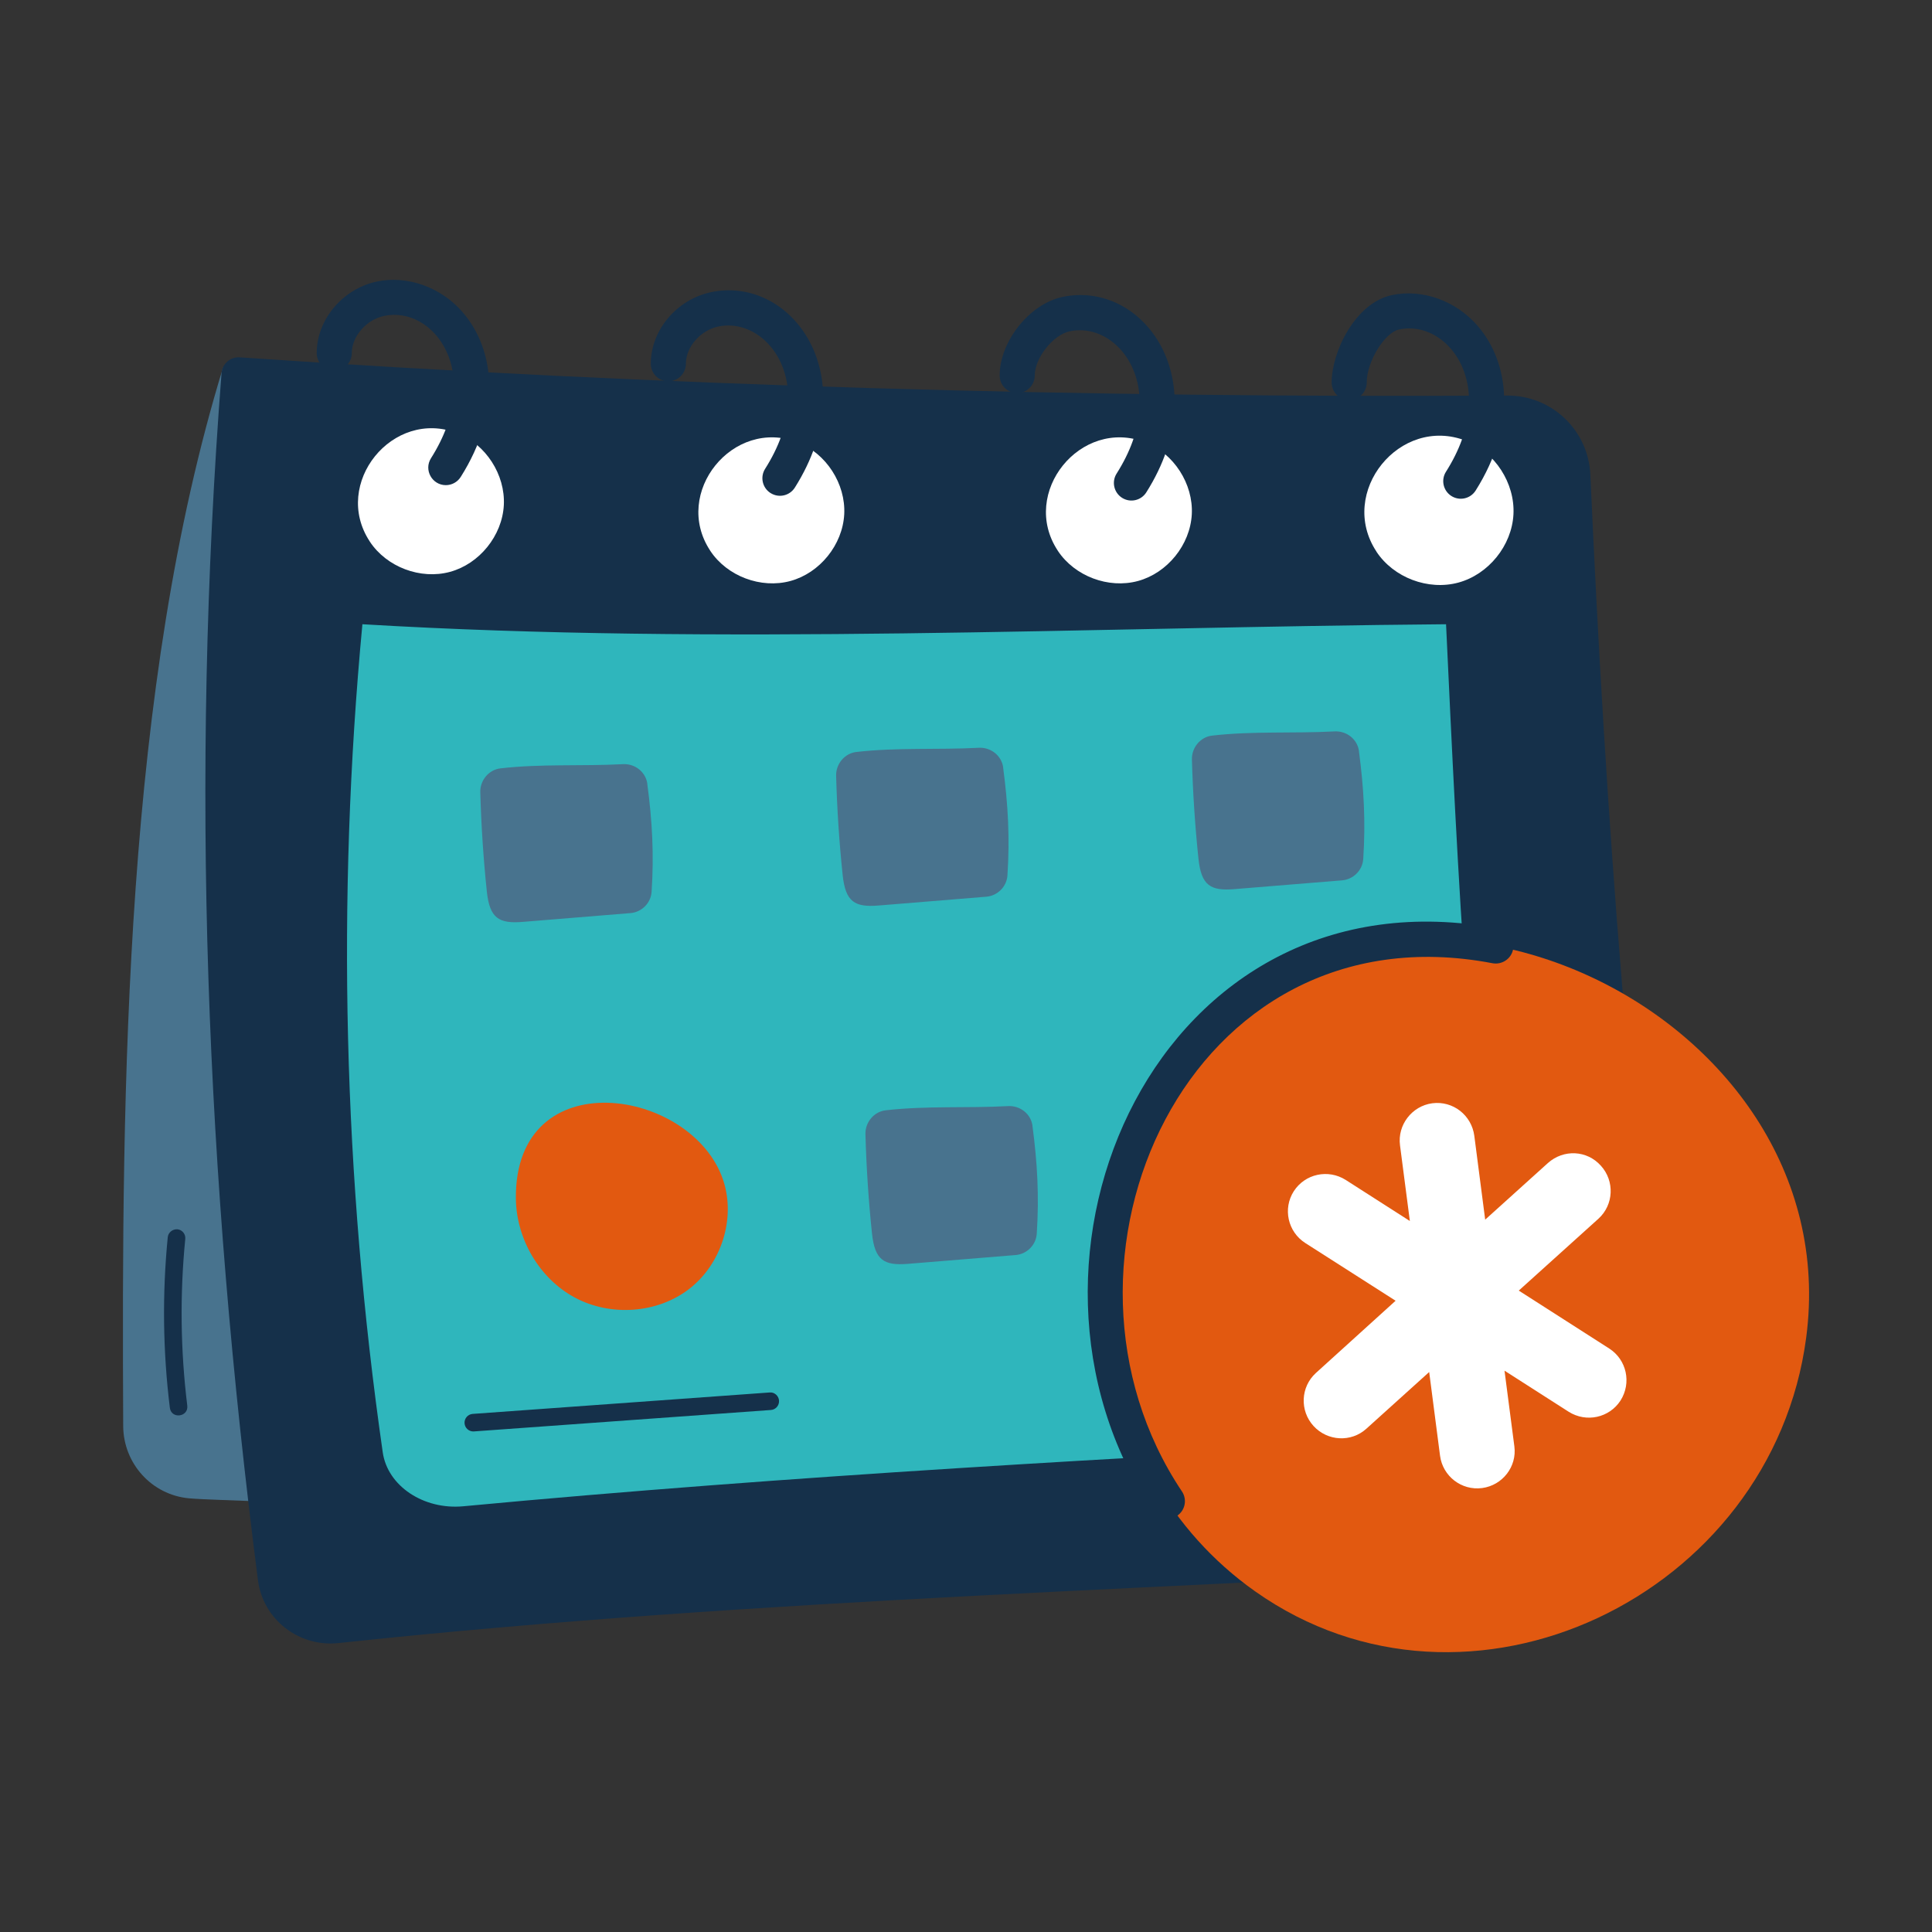 <?xml version="1.0" encoding="UTF-8"?>
<svg id="Layer_1" data-name="Layer 1" xmlns="http://www.w3.org/2000/svg" viewBox="0 0 512 512">
  <rect x="0" y="0" width="512" height="512" fill="#333333" stroke="none"/>
  <defs>
    <style>
      .cls-1 {
        fill: #fff;
      }

      .cls-2 {
        fill: #15304a;
      }

      .cls-3 {
        fill: #2fb6bc;
      }

      .cls-4 {
        fill: #e25910;
      }

      .cls-5 {
        fill: #48738e;
      }
    </style>
  </defs>
  <g id="Appointment">
    <g>
      <path class="cls-5" d="m59.14,97.3c-26.07,84.97-26.95,189.52-26.49,280.61.05,9.93,7.56,18.25,17.44,19.16,3.46.32,12.95.56,17.2.76"/>
      <path class="cls-2" d="m444.5,395.5c-12.34-89.41-19.02-179.5-23.04-269.69-.53-11.81-10.22-21.04-22.04-20.98-111.82.64-224.4-2.49-335.89-10.13-2.47-.17-4.63,1.7-4.82,4.17-8.37,108.15-4.13,212.65,9.65,319.89,1.34,10.43,10.86,17.79,21.32,16.67,113.39-12.11,225.57-14.32,339.64-21.31,9.52-.58,16.48-9.18,15.18-18.62Z"/>
      <path class="cls-3" d="m399.69,365.85c-10.17-64.14-13.44-135.73-16.47-200.42-94.9.8-192.51,5.65-287.18,0-6.87,73.03-5.05,146.72,5.39,219.45,1.29,8.96,10.86,15.28,21.34,14.3,87.07-8.18,174.35-12.87,261.8-17.46,9.5-.5,16.41-7.8,15.13-15.87Z"/>
      <path class="cls-1" d="m98,143.52c4.45,6.76,13.44,10.15,21.25,8.03,7.81-2.12,13.84-9.6,14.27-17.68.42-8.08-4.79-16.15-12.34-19.08-17.11-6.64-33.31,13.37-23.18,28.72Z"/>
      <path class="cls-2" d="m118.15,128.57c-3.62,0-5.9-4.02-3.93-7.14,14.35-22.67.62-40.48-12.44-37.71-4.72,1.01-8.55,5.44-8.55,9.85,0,2.57-2.08,4.66-4.65,4.66h0c-2.57,0-4.65-2.08-4.65-4.65,0-8.86,6.83-17.01,15.9-18.96,8.07-1.72,17.04,1.46,22.8,8.15,8.41,9.74,10.47,26.21-.54,43.63-.89,1.4-2.4,2.17-3.94,2.17Z"/>
      <path class="cls-1" d="m188.21,145.94c4.45,6.76,13.44,10.15,21.25,8.03,7.81-2.12,13.84-9.6,14.27-17.68.42-8.08-4.79-16.15-12.34-19.08-17.11-6.64-33.31,13.37-23.18,28.72Z"/>
      <path class="cls-2" d="m204.21,130.67c-2.17-1.37-2.82-4.25-1.45-6.42,3.64-5.75,5.67-11.44,6.06-16.9.97-13.81-9.03-22.83-18.5-20.81-4.72,1.01-8.55,5.43-8.55,9.85,0,2.57-2.08,4.65-4.65,4.66h0c-2.57,0-4.65-2.08-4.65-4.65-.01-8.85,6.82-17,15.9-18.96,21.28-4.53,41.04,22.04,22.27,51.78-1.38,2.18-4.25,2.82-6.42,1.45Z"/>
      <path class="cls-1" d="m280.32,145.94c4.45,6.76,13.44,10.15,21.25,8.03,7.81-2.12,13.84-9.6,14.27-17.68.42-8.08-4.79-16.15-12.34-19.08-17.11-6.64-33.31,13.37-23.18,28.72Z"/>
      <path class="cls-2" d="m297.36,131.93c-2.17-1.38-2.82-4.25-1.45-6.42,3.64-5.75,5.67-11.43,6.06-16.9.96-13.76-8.99-22.86-18.5-20.81-4.41.95-9.25,7.08-9.25,11.71,0,2.57-2.08,4.66-4.65,4.66h0c-2.57,0-4.65-2.08-4.65-4.65,0-9.03,7.9-18.95,16.6-20.82,21.47-4.56,40.96,22.21,22.26,51.78-1.38,2.18-4.25,2.82-6.42,1.45Z"/>
      <path class="cls-1" d="m364.76,146.18c4.55,6.91,13.74,10.38,21.73,8.21,7.98-2.17,14.16-9.81,14.59-18.08.43-8.26-4.9-16.51-12.61-19.51-17.5-6.79-34.05,13.67-23.7,29.37Z"/>
      <path class="cls-2" d="m384.64,131.45c-2.17-1.37-2.82-4.25-1.45-6.42,3.64-5.75,5.67-11.44,6.06-16.9.96-13.74-8.96-22.87-18.5-20.81-3.85.83-8.56,8.56-8.55,14.04,0,2.57-2.08,4.65-4.65,4.66h0c-2.57,0-4.65-2.08-4.65-4.65,0-8.04,6.18-21.05,15.9-23.15,8.1-1.74,17.03,1.46,22.8,8.15,8.45,9.79,10.43,26.25-.54,43.63-1.38,2.18-4.25,2.82-6.42,1.45Z"/>
      <path class="cls-5" d="m171.54,207.73c1.31,9.88,1.8,18.65,1.14,28.62-.2,2.98-2.63,5.39-5.61,5.63l-28.53,2.33c-6.29.51-8.78-.9-9.53-8.1-.91-8.73-1.49-17.5-1.73-26.28-.08-3.13,2.25-5.95,5.36-6.31,10.88-1.24,21.46-.53,32.43-1.11,3.19-.17,6.05,2.05,6.48,5.21Z"/>
      <path class="cls-5" d="m265.84,203.39c1.31,9.88,1.8,18.65,1.14,28.62-.2,2.98-2.63,5.39-5.61,5.63l-28.53,2.33c-6.29.51-8.78-.9-9.53-8.1-.91-8.73-1.49-17.5-1.73-26.28-.08-3.13,2.25-5.95,5.36-6.31,10.88-1.24,21.46-.53,32.43-1.11,3.19-.17,6.05,2.05,6.48,5.21Z"/>
      <path class="cls-5" d="m360.13,199.05c1.31,9.88,1.8,18.65,1.14,28.62-.2,2.98-2.63,5.39-5.61,5.63l-28.53,2.33c-6.29.51-8.78-.9-9.53-8.1-.91-8.73-1.49-17.5-1.73-26.28-.08-3.13,2.25-5.95,5.36-6.31,10.88-1.24,21.46-.53,32.43-1.11,3.19-.17,6.05,2.04,6.48,5.21Z"/>
      <path class="cls-5" d="m273.61,298.35c1.31,9.88,1.8,18.65,1.14,28.62-.2,2.98-2.63,5.39-5.61,5.63l-28.53,2.33c-6.29.51-8.78-.9-9.53-8.1-.91-8.73-1.49-17.5-1.73-26.28-.08-3.13,2.25-5.95,5.36-6.31,10.88-1.24,21.46-.53,32.43-1.11,3.19-.17,6.05,2.04,6.48,5.21Z"/>
      <path class="cls-4" d="m136.71,317.57c.09,10.71,6.21,21.25,15.65,26.31,9.44,5.06,21.83,4.24,30.3-2.31,8.47-6.55,12.37-18.59,9.01-28.76-8.1-24.51-55.26-31.92-54.96,4.76Z"/>
      <path class="cls-4" d="m314.6,279.18c53.29-67.91,175.6-12.13,164.06,75.3-9.05,68.54-89.55,107.15-146.03,67.25-45.42-32.09-52.49-98.63-18.03-142.54Z"/>
      <path class="cls-2" d="m309.36,402.49c-1.5,0-2.98-.72-3.87-2.07-44.6-66.58,1.39-171.52,91.8-154.3,2.53.48,4.18,2.92,3.7,5.45-.49,2.53-2.95,4.16-5.45,3.7-80.85-15.46-122.96,79.24-82.31,139.98,1.43,2.14.85,5.03-1.28,6.45-.79.53-1.69.79-2.58.79Z"/>
      <path class="cls-1" d="m429.46,371.15c-2.97,4.59-9.08,5.93-13.76,2.97l-16.99-10.88,2.61,20.05c.72,5.39-3.15,10.34-8.54,11.06-5.48.72-10.43-3.15-11.15-8.54l-2.88-22.21-16.63,15.01c-4.05,3.69-10.34,3.33-14.03-.72-3.69-4.05-3.42-10.34.63-14.03l21.13-19.15-23.91-15.28c-4.68-2.97-6.02-9.17-3.06-13.76,2.97-4.59,9.08-5.93,13.76-2.97l16.99,10.88-2.61-20.05c-.72-5.39,3.15-10.43,8.54-11.15,5.48-.72,10.43,3.15,11.15,8.63l2.88,22.21,16.63-15.01c4.14-3.69,10.34-3.42,14.03.72,3.69,4.05,3.42,10.34-.63,14.03l-21.13,19.06,24,15.37c4.59,2.97,5.93,9.08,2.97,13.76Z"/>
      <path class="cls-2" d="m45.01,373.06c-1.85-14.98-2.03-30.19-.55-45.2.14-1.28,1.3-2.16,2.55-2.09,1.28.13,2.21,1.27,2.09,2.55-1.45,14.68-1.27,29.54.53,44.17.38,3.05-4.23,3.67-4.62.57Z"/>
      <path class="cls-2" d="m125.43,379.35c-1.21,0-2.23-.94-2.32-2.16-.09-1.28.87-2.4,2.15-2.49l78.7-5.68c1.24-.14,2.4.87,2.49,2.15.09,1.28-.87,2.4-2.15,2.49l-78.7,5.68c-.06,0-.11,0-.17,0Z"/>
    </g>
  </g>
</svg>